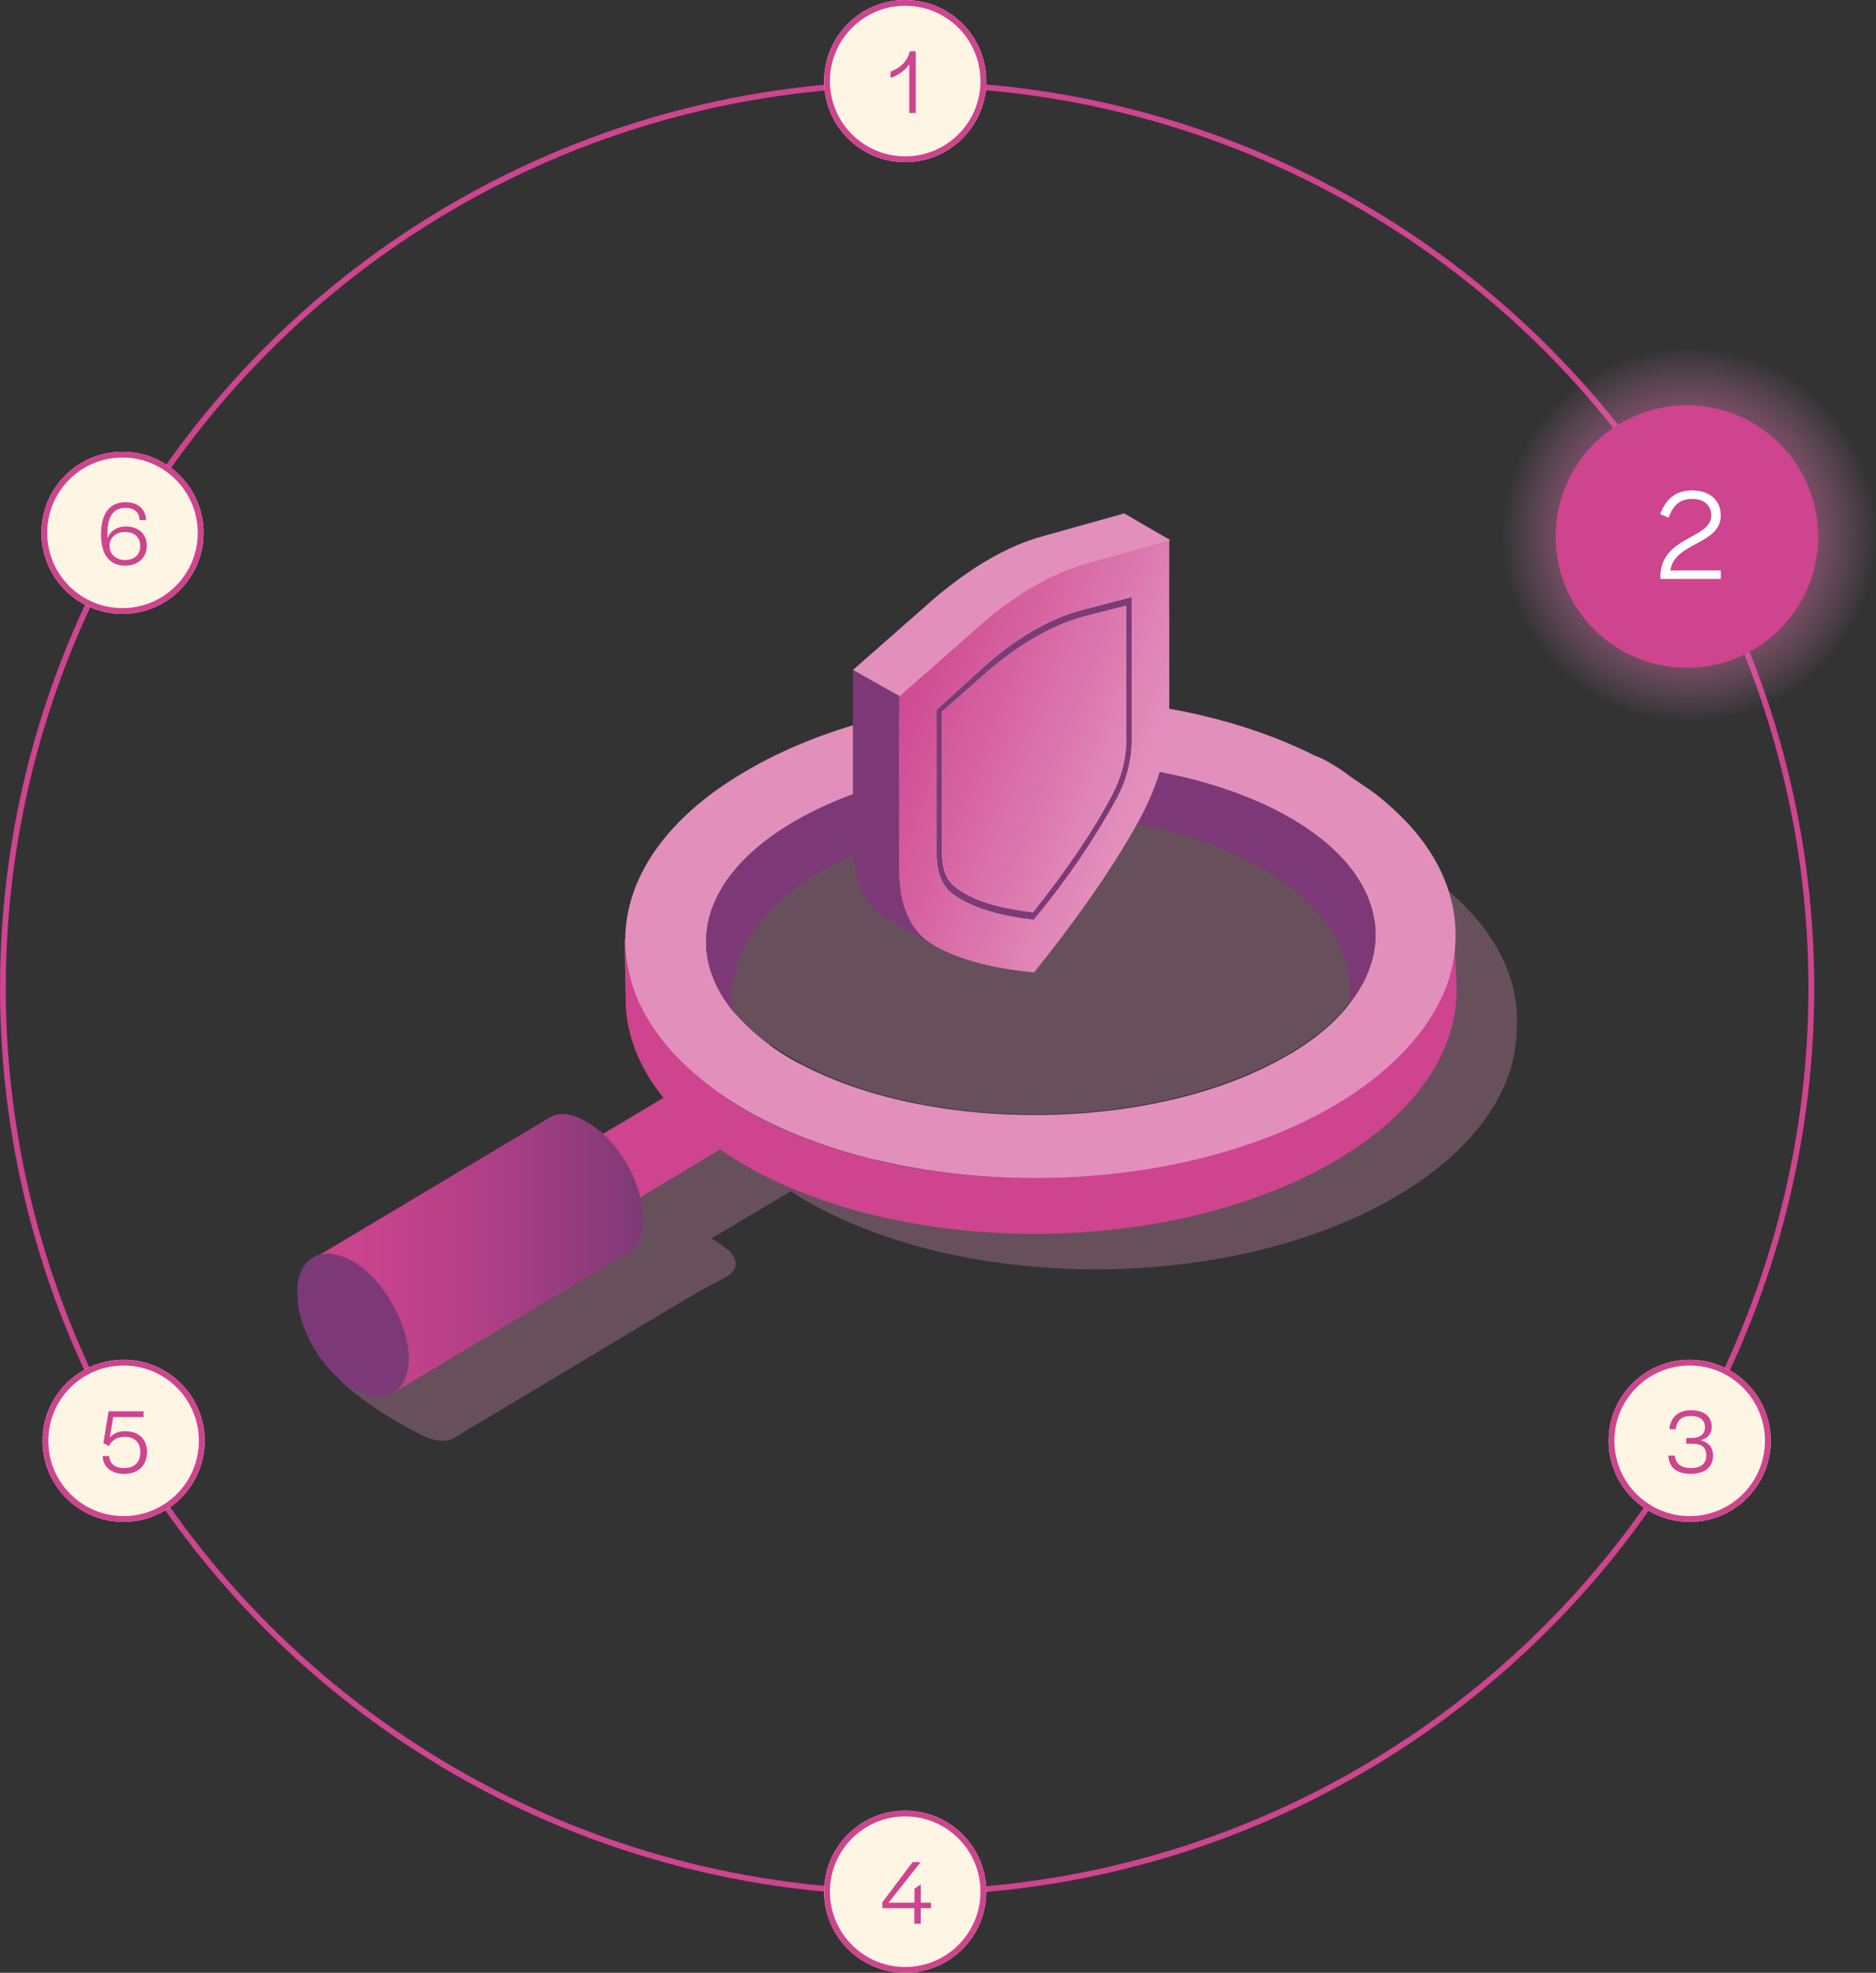 <?xml version="1.0" encoding="UTF-8"?> <svg xmlns="http://www.w3.org/2000/svg" xmlns:xlink="http://www.w3.org/1999/xlink" id="Layer_1" data-name="Layer 1" width="486" height="511.02" viewBox="0 0 486 511.02"><rect x="0" y="0" width="486" height="511.02" fill="#333333" stroke="none"/><defs><style> .cls-1, .cls-2, .cls-3, .cls-4, .cls-5, .cls-6, .cls-7, .cls-8, .cls-9, .cls-10, .cls-11, .cls-12, .cls-13, .cls-14, .cls-15, .cls-16, .cls-17 { stroke-width: 0px; } .cls-1, .cls-18, .cls-19 { fill: none; } .cls-2 { fill: url(#linear-gradient); } .cls-3 { fill: url(#radial-gradient); } .cls-4 { fill: #e28fbc; opacity: .3; } .cls-4, .cls-20 { isolation: isolate; } .cls-18 { stroke-miterlimit: 4; stroke-width: 1.5px; } .cls-18, .cls-19 { stroke: #ce448e; } .cls-5 { fill: url(#linear-gradient-4); } .cls-6 { fill: url(#linear-gradient-2); } .cls-7 { fill: url(#linear-gradient-3); } .cls-8 { fill: url(#linear-gradient-8); } .cls-9 { fill: url(#linear-gradient-7); } .cls-10 { fill: url(#linear-gradient-5); } .cls-11 { fill: url(#linear-gradient-6); } .cls-19 { stroke-width: 1.5px; } .cls-12 { fill: #7d3977; } .cls-13 { fill: #5e0021; } .cls-14 { fill: #ce448e; } .cls-15 { fill: #7e3a77; } .cls-16 { fill: #fff; } .cls-17 { fill: #fff5e5; } </style><radialGradient id="radial-gradient" cx="-497.31" cy="913.32" fx="-497.31" fy="913.32" r=".5" gradientTransform="translate(48677 88730.98) scale(97 -97)" gradientUnits="userSpaceOnUse"><stop offset="0" stop-color="#ce448e"></stop><stop offset=".28" stop-color="#cf4891" stop-opacity=".94"></stop><stop offset="1" stop-color="#e28fbc" stop-opacity="0"></stop></radialGradient><linearGradient id="linear-gradient" x1="-493.36" y1="923.32" x2="-492.77" y2="924.25" gradientTransform="translate(108092.75 70174.65) scale(215.57 -76.62)" gradientUnits="userSpaceOnUse"><stop offset="0" stop-color="#ce448e"></stop><stop offset=".19" stop-color="#c7438c"></stop><stop offset=".47" stop-color="#b44087"></stop><stop offset=".79" stop-color="#943c7e"></stop><stop offset="1" stop-color="#7d3977"></stop></linearGradient><linearGradient id="linear-gradient-2" x1="-495.85" y1="916.49" x2="-496.68" y2="916.05" gradientTransform="translate(107853.74 113941.74) scale(215.1 -124.36)" gradientUnits="userSpaceOnUse"><stop offset="0" stop-color="#ce448e"></stop><stop offset="1" stop-color="#e28fbc"></stop></linearGradient><linearGradient id="linear-gradient-3" x1="-490.05" y1="922.47" x2="-491.12" y2="921.19" gradientTransform="translate(86887.68 59064.74) scale(173.38 -64.57)" gradientUnits="userSpaceOnUse"><stop offset="0" stop-color="#ce448e"></stop><stop offset=".19" stop-color="#c7438c"></stop><stop offset=".47" stop-color="#b44087"></stop><stop offset=".79" stop-color="#943c7e"></stop><stop offset="1" stop-color="#7d3977"></stop></linearGradient><linearGradient id="linear-gradient-4" x1="-497.05" y1="911.87" x2="-496.05" y2="911.87" gradientTransform="translate(42072.51 65895.72) scale(84.48 -71.91)" gradientUnits="userSpaceOnUse"><stop offset="0" stop-color="#ce448e"></stop><stop offset=".19" stop-color="#c7438c"></stop><stop offset=".47" stop-color="#b44087"></stop><stop offset=".79" stop-color="#943c7e"></stop><stop offset="1" stop-color="#7d3977"></stop></linearGradient><linearGradient id="linear-gradient-5" x1="-494.95" y1="913.73" x2="-495.73" y2="914.22" gradientTransform="translate(34942.43 102760.87) scale(70.01 -112.23)" gradientUnits="userSpaceOnUse"><stop offset="0" stop-color="#e28fbc"></stop><stop offset="1" stop-color="#ce448e"></stop></linearGradient><linearGradient id="linear-gradient-6" x1="-507.1" y1="921.2" x2="-506.04" y2="920" gradientTransform="translate(41078.15 43335.74) scale(82.23 -47.5)" gradientUnits="userSpaceOnUse"><stop offset="0" stop-color="#ce448e"></stop><stop offset="1" stop-color="#e28fbc"></stop></linearGradient><linearGradient id="linear-gradient-7" x1="-478.42" y1="927.54" x2="-478.33" y2="926.52" gradientTransform="translate(9639.13 64541.71) scale(19.72 -70.56)" gradientUnits="userSpaceOnUse"><stop offset="0" stop-color="#ce448e"></stop><stop offset=".19" stop-color="#c7438c"></stop><stop offset=".47" stop-color="#b44087"></stop><stop offset=".79" stop-color="#943c7e"></stop><stop offset="1" stop-color="#7d3977"></stop></linearGradient><linearGradient id="linear-gradient-8" x1="-497.89" y1="916" x2="-500.72" y2="917.74" gradientTransform="translate(25170.81 76509.14) scale(50.56 -83.62)" gradientUnits="userSpaceOnUse"><stop offset="0" stop-color="#fff"></stop><stop offset="1" stop-color="#000"></stop></linearGradient></defs><g id="Group_690" data-name="Group 690"><g id="Ellipse_155" data-name="Ellipse 155"><circle class="cls-1" cx="235" cy="255.98" r="235"></circle><circle class="cls-19" cx="235" cy="255.98" r="234.25"></circle></g><g id="Ellipse_156" data-name="Ellipse 156"><circle class="cls-17" cx="31.73" cy="138.02" r="21"></circle><circle class="cls-18" cx="31.73" cy="138.02" r="20.25"></circle></g><g id="Ellipse_157" data-name="Ellipse 157"><circle class="cls-17" cx="437.73" cy="373.22" r="21"></circle><circle class="cls-18" cx="437.73" cy="373.22" r="20.25"></circle></g><g id="Ellipse_158" data-name="Ellipse 158"><circle class="cls-17" cx="32.02" cy="373.22" r="21"></circle><circle class="cls-18" cx="32.02" cy="373.22" r="20.25"></circle></g><g id="Ellipse_159" data-name="Ellipse 159"><circle class="cls-17" cx="234.5" cy="490.02" r="21"></circle><circle class="cls-19" cx="234.5" cy="490.02" r="20.25"></circle></g><g id="Ellipse_160" data-name="Ellipse 160"><circle class="cls-17" cx="234.5" cy="21" r="21"></circle><circle class="cls-19" cx="234.5" cy="21" r="20.25"></circle></g><g id="_6" data-name=" 6" class="cls-20"><g class="cls-20"><path class="cls-14" d="m26.17,138.47c0-5.54,2.28-8.38,6.41-8.38,3.38,0,5.18,2.04,5.26,4.63h-1.68c-.1-2.26-1.63-3.17-3.62-3.17-3.1,0-4.7,2.18-4.7,6.48,0,.36-.02.84.02,1.44.65-1.92,2.5-3.1,4.7-3.1,3.34,0,5.47,1.97,5.47,5.02s-2.28,5.14-5.62,5.14c-3.98,0-6.24-2.81-6.24-8.06Zm10.15,3v-.07c0-2.21-1.51-3.6-3.91-3.6s-4.03,1.51-4.03,3.58v.07c0,2.09,1.68,3.62,4.01,3.62,2.45,0,3.94-1.42,3.94-3.6Z"></path></g></g><g id="_3" data-name=" 3" class="cls-20"><g class="cls-20"><path class="cls-14" d="m432.19,377.04h1.68c.22,2.04,1.51,3.24,4.22,3.24,2.57,0,3.94-1.15,3.94-3.24v-.05c0-2.09-1.13-3.02-3.84-3.02-.46,0-1.13.02-1.34.02v-1.51c.22,0,.91.02,1.32.02,2.26,0,3.53-1.01,3.53-2.76v-.05c0-1.85-1.3-2.9-3.67-2.9-2.52,0-3.67,1.3-3.89,3.43h-1.66c.26-3.07,2.3-4.92,5.57-4.92,3.48,0,5.38,1.63,5.38,4.37,0,1.63-.89,2.88-2.88,3.41,2.16.53,3.24,1.94,3.24,3.96,0,2.98-2.11,4.73-5.74,4.73s-5.64-1.54-5.86-4.73Z"></path></g></g><g id="_5" data-name=" 5" class="cls-20"><g class="cls-20"><path class="cls-14" d="m26.62,377.18h1.66c.14,1.97,1.46,3.1,3.86,3.1,2.69,0,4.2-1.46,4.2-4.13v-.05c0-2.54-1.54-3.91-4.03-3.91-2.3,0-3.48,1.18-4.1,2.4l-1.42-.79,1.34-8.23h9.07v1.51h-7.87l-.89,5.28c.98-1.06,2.38-1.63,3.94-1.63,3.46,0,5.71,1.97,5.71,5.4s-2.26,5.67-5.93,5.67c-3.26,0-5.54-1.87-5.54-4.61Z"></path></g></g><g id="_4" data-name=" 4" class="cls-20"><g class="cls-20"><path class="cls-14" d="m236.87,494.29h-8.28v-1.54l7.82-10.39h2.09l-8.3,10.49h6.7v-3.62l1.63-1.1v4.73h2.66v1.44h-2.66v4.01h-1.66v-4.01Z"></path></g></g><g id="_1" data-name=" 1" class="cls-20"><g class="cls-20"><path class="cls-14" d="m230.71,20.18v-1.63c2.28-.86,4.37-2.47,4.97-5.26h1.56v15.99h-1.68v-12.62c-1.08,1.61-2.9,2.88-4.85,3.53Z"></path></g></g><circle id="Ellipse_161" data-name="Ellipse 161" class="cls-3" cx="437.5" cy="138.48" r="48.5"></circle><circle id="Ellipse_162" data-name="Ellipse 162" class="cls-14" cx="437" cy="138.98" r="34"></circle><g id="_2" data-name=" 2" class="cls-20"><g class="cls-20"><path class="cls-16" d="m443.31,133.59c0-2.69-1.77-4.35-4.93-4.35s-4.93,1.6-6.12,4.86l-2.18-.92c1.56-4.11,4.22-6.15,8.33-6.15,4.39,0,7.38,2.48,7.38,6.49,0,7.58-12.07,6.93-13.05,14.24h13.05v2.21h-15.64v-.58c0-10.47,13.16-9.76,13.16-15.81Z"></path></g></g><g id="Due_Dilligence" data-name="Due Dilligence"><path id="Path_2241" data-name="Path 2241" class="cls-4" d="m376.53,231.88c-2.23-2.07-4.65-3.93-7.22-5.56-1.11-.83-2.5-1.67-3.61-2.5l-4.17-2.5c-1.39-.91-2.88-1.65-4.45-2.22-8.61-4.44-18.06-7.5-28.33-10-34.17-16.67-87.78-15.56-120.84,2.5-18.89,10.28-26.95,23.89-24.45,36.94-4.62,8.08-6.1,17.57-4.17,26.67,1.39,6.94,5,13.61,10.56,20l-14.72,8.61c-1.29-1.35-2.79-2.47-4.44-3.33-3.89-2.22-7.22-2.5-9.72-.83h-.28l-60,35.84-.56.28c-2.78,1.39-15.28,9.44-16.11,14.17-1.11,6.11,15,16.67,24.45,21.39,3.61,1.95,6.94,2.5,9.17,1.11l62.22-37.22,7.22-3.89c2.78-1.39,5.28-3.61,1.94-7.22-1.49-1.22-3.07-2.34-4.72-3.33l20.56-12.22c1.6,1.12,3.27,2.14,5,3.06,42.23,23.61,110.56,22.78,152.23-1.95,14.45-8.61,23.61-18.61,28.06-29.45,1.03-2.5,1.78-5.11,2.22-7.78.34-2.02.52-4.06.56-6.11v-.83c.56-11.67-5-23.33-16.39-33.61h0Zm-10.28,51.11c-4.17,5.56-10.28,10.56-18.33,15-33.61,18.33-88.62,18.89-122.79,1.39-7.22-3.47-13.65-8.38-18.89-14.45-3.89-4.72-6.11-9.44-6.67-14.44,2.92,2.07,5.98,3.93,9.17,5.56,34.17,17.5,88.89,16.67,122.51-1.67,8.33-4.44,14.45-9.44,18.61-15,5.28-6.67,7.22-13.89,6.11-20.83,18.06,13.06,21.39,29.72,10.28,44.45h0Z"></path><path id="Path_2242" data-name="Path 2242" class="cls-2" d="m377.36,255.78h0c.28,16.11-10,32.22-31.11,44.72-41.67,24.72-109.73,25.56-152.23,1.94-21.11-11.95-31.95-27.78-31.95-43.62v-.28l-.28-15.28,6.94-.28c-.56,1.94,2.03,6.94,1.75,8.89.54,2.68,1.38,5.29,2.5,7.78,4.72,10.56,6.31,20.28,20.75,28.33,42.22,23.61,110.56,22.78,152.23-1.94,14.44-8.61,23.61-18.89,28.06-29.45,1.16-2.45,1.91-5.08,2.22-7.78.32-1.93.51-3.88.56-5.83l.56,12.78h0Z"></path><path id="Path_2243" data-name="Path 2243" class="cls-6" d="m345.14,197.99c-1.39-.91-2.88-1.65-4.45-2.22-42.5-21.39-107.51-19.72-147.79,4.17-24.17,14.17-34.17,33.34-30,51.67,2.78,13.33,13.33,26.11,31.11,36.39,42.5,23.61,110.56,22.78,152.23-1.95,14.45-8.61,23.61-18.89,28.06-29.45,1.03-2.5,1.78-5.11,2.22-7.78.32-1.93.51-3.88.56-5.83v-.83h0c0-11.67-5.56-23.33-16.95-33.33-2.23-2.07-4.65-3.93-7.22-5.56-1.11-.83-2.5-1.67-3.61-2.5-1.32-1.02-2.72-1.95-4.17-2.78h0Zm4.72,61.67c-4.17,5.56-10.28,10.56-18.61,15-33.61,18.33-88.62,18.89-122.51,1.67-7.22-3.47-13.65-8.38-18.89-14.44-13.33-16.39-7.5-36.39,18.06-50.28,33.61-18.33,88.62-18.89,122.78-1.67,25.56,13.06,32.22,32.78,19.17,49.72h0Z"></path><path id="Path_2244" data-name="Path 2244" class="cls-7" d="m330.69,209.94c-34.17-17.5-88.89-16.67-122.79,1.66-25.55,13.89-31.39,33.89-18.05,50.28-.51-3.43-.32-6.92.56-10.28,2.5-9.44,9.72-18.61,22.22-25.83,31.11-18.61,81.95-19.17,113.34-1.39,12.5,6.94,20.28,15.83,22.78,25.28,1.1,3.31,1.39,6.83.83,10.28,13.33-17.22,6.67-36.95-18.89-50h0Z"></path><path id="Path_2245" data-name="Path 2245" class="cls-14" d="m182.63,281.33c-1.38-.97-3.16-1.18-4.72-.56h0l-37.22,22.22c1.11-.56,2.78-.28,4.44.56,3.89,2.22,6.94,7.5,6.94,11.67,0,1.94-.56,3.61-1.67,4.17l36.67-21.95.28-.28c1.39-.56,2.22-2.22,2.22-4.44-.63-4.6-3.15-8.73-6.94-11.39Z"></path><path id="Path_2246" data-name="Path 2246" class="cls-13" d="m145.12,303.83c-1.67-.83-3.33-1.11-4.44-.56h-.28c-1.39.56-2.22,2.22-2.22,4.72,0,4.44,3.06,9.72,6.94,11.67,1.67.83,3.33,1.11,4.44.56.28,0,.28-.28.56-.28,1.2-1.04,1.82-2.59,1.67-4.17.28-4.72-3.06-10-6.67-11.94h0Z"></path><path id="Path_2247" data-name="Path 2247" class="cls-5" d="m151.79,290.5c-3.89-2.22-7.22-2.5-9.72-.83h0l-60,35.83c2.5-.83,5.56-.56,9.17,1.39,7.78,4.44,14.44,15.56,14.72,24.72,0,4.17-1.39,7.5-3.61,8.89l59.17-35.28.56-.28c3.06-1.39,4.72-4.72,4.44-9.44,0-9.44-6.67-20.56-14.73-25Z"></path><path id="Path_2248" data-name="Path 2248" class="cls-12" d="m91.23,326.61c-3.61-1.94-6.67-2.22-9.17-1.39l-.56.28c-2.78,1.39-4.72,4.72-4.44,9.72,0,9.17,6.67,20.28,14.72,24.72,3.61,1.94,6.94,2.22,9.17,1.11.44,0,.84-.21,1.11-.56,2.22-1.67,3.61-4.72,3.61-8.89,0-9.44-6.67-20.56-14.44-25h0Z"></path><path id="Path_2249" data-name="Path 2249" class="cls-10" d="m232.91,180.21v45.28c0,6.67,1.67,12.22,4.72,15.83.88,1.07,1.91,2,3.06,2.78,7.78,5,18.33,6.94,27.22,7.78,8.89-11.11,19.45-25.28,27.22-39.45,5-9.17,7.78-18.89,7.78-27.5v-45.28l-11.94,3.33-8.89,2.5c-9.44,2.5-19.17,8.33-28.61,16.39l-20.56,18.33Z"></path><path id="Path_2250" data-name="Path 2250" class="cls-11" d="m220.96,173.55l11.95,6.94,20.83-18.34c9.44-8.33,19.17-13.89,28.61-16.39l8.89-2.5,11.95-3.33-11.94-6.94-20.83,5.83c-9.44,2.5-19.17,8.33-28.61,16.39l-20.83,18.33Z"></path><path id="Path_2251" data-name="Path 2251" class="cls-9" d="m220.96,173.55v45.28c0,8.61,2.78,15.28,7.78,18.61l1.94,1.11h.28l9.72,5.56c-1.15-.78-2.17-1.71-3.06-2.78-3.06-3.61-4.72-9.17-4.72-15.83v-45.28l-11.95-6.67Z"></path><g id="SVGID"><g id="Group_689" data-name="Group 689"><path id="Path_2252" data-name="Path 2252" class="cls-8" d="m267.91,238.27c-9.72-1.11-16.67-3.33-21.39-6.94-2.5-1.94-3.89-5.56-3.89-10v-37.5l11.94-10.84c8.33-7.5,17.22-12.78,25.83-15l12.78-3.33v37.78c-.15,4.84-1.38,9.59-3.61,13.89-6.01,11.03-13.08,21.45-21.11,31.11l-.28.28-.28.56h0Zm13.06-78.62c-8.33,2.22-16.94,7.22-25.28,14.44l-11.67,10.28v36.39c0,4.17,1.11,7.22,3.33,8.89,4.44,3.61,11.11,5.56,20.28,6.67,9.44-11.94,16.11-21.95,20.56-30.56,2.19-4.12,3.42-8.67,3.61-13.33v-35.56l-10.83,2.78Z"></path></g></g><path id="Path_2253" data-name="Path 2253" class="cls-15" d="m267.91,238.27c-9.72-1.11-16.67-3.33-21.39-6.94-2.5-1.94-3.89-5.56-3.89-10v-37.5l11.94-10.84c8.33-7.5,17.22-12.78,25.83-15l12.78-3.33v37.78c-.15,4.84-1.38,9.59-3.61,13.89-6.01,11.03-13.08,21.45-21.11,31.11l-.28.28-.28.56h0Zm13.06-78.62c-8.33,2.22-16.94,7.22-25.28,14.44l-11.67,10.28v36.39c0,4.17,1.11,7.22,3.33,8.89,4.44,3.61,11.11,5.56,20.28,6.67,9.44-11.94,16.11-21.95,20.56-30.56,2.19-4.12,3.42-8.67,3.61-13.33v-35.56l-10.83,2.78Z"></path></g></g></svg> 